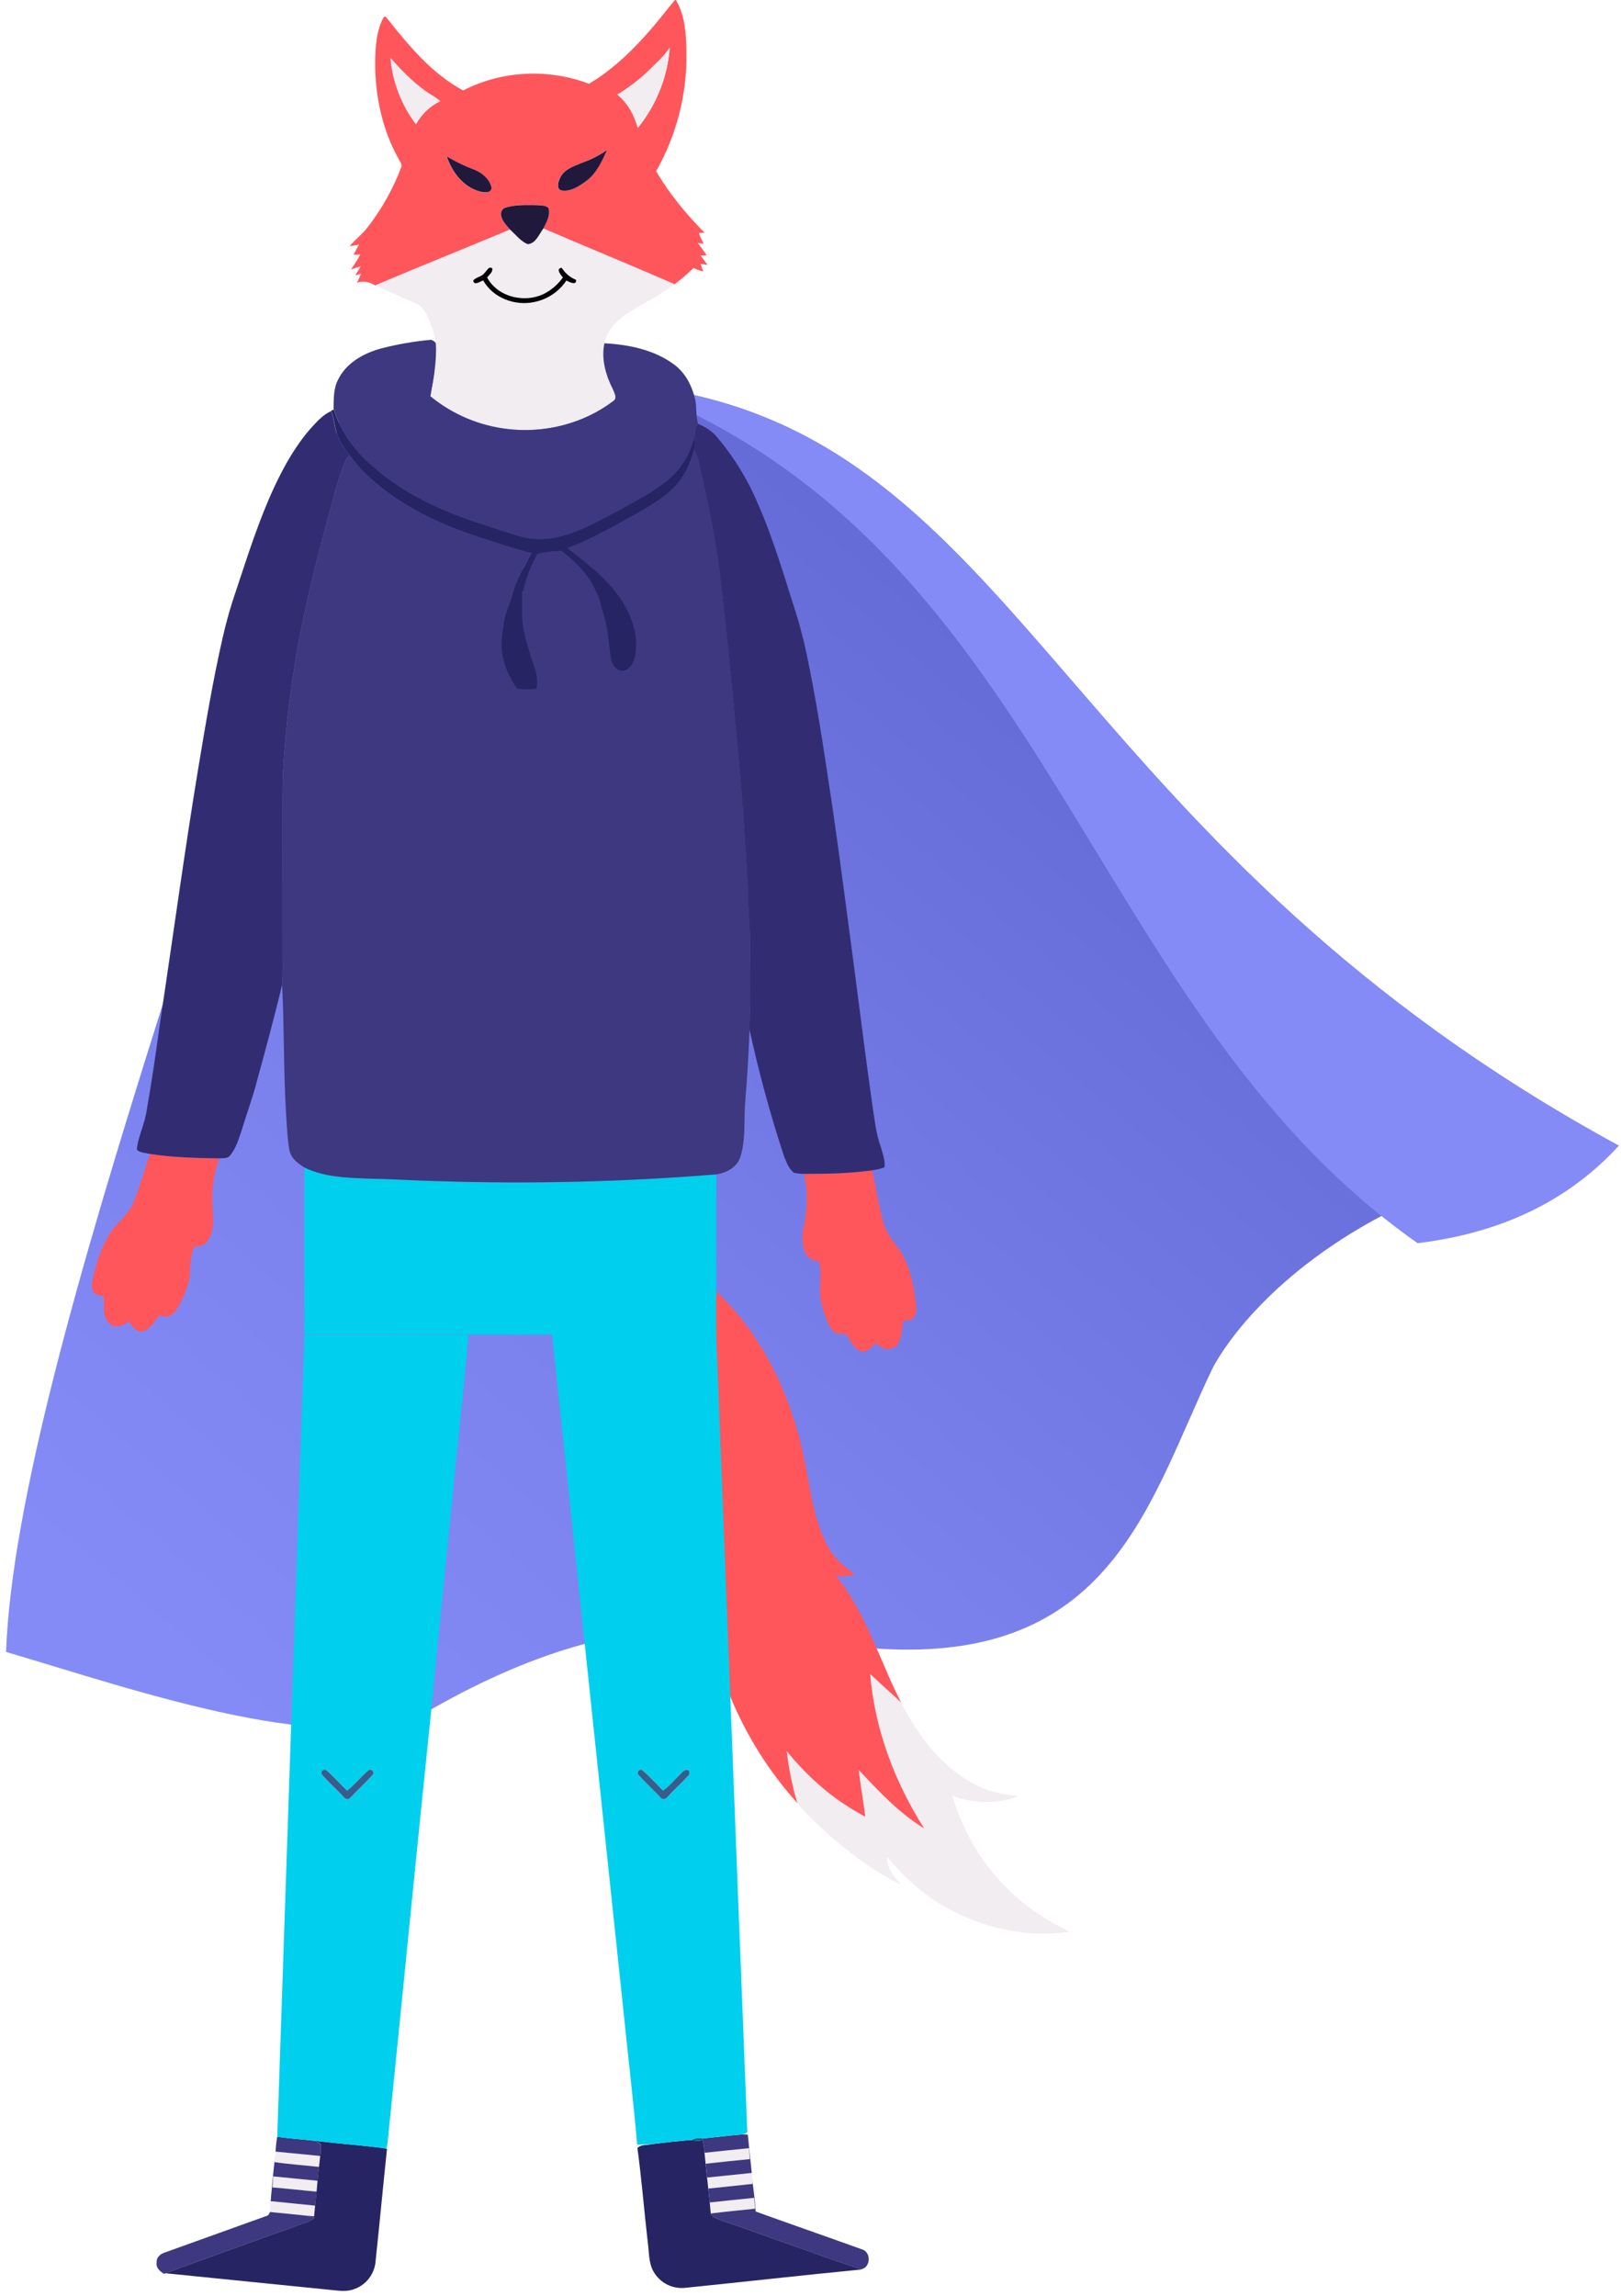 <svg width="185" height="262" viewBox="0 0 185 262" fill="none" xmlns="http://www.w3.org/2000/svg">
<path d="M79.271 45.103L66.704 42.315H40.075C32.041 80.367 1.957 154.514 0.688 188.528C15.578 192.901 38.677 201.108 49.204 195.094C74.856 180.44 88.437 187.37 100.132 188.149C126.882 189.93 131.104 171.427 138.282 156.373C139.19 154.47 144.374 145.84 157.639 138.783C168.859 132.813 176.873 135.085 184.753 130.759C123.157 97.205 117.116 53.751 79.271 45.103Z" fill="url(#paint0_linear_1233_840)"/>
<path d="M184.753 130.76C179.336 136.655 171.964 140.639 161.789 141.88C122.356 114.207 119.579 58.356 66.704 42.309L79.271 45.103C117.116 53.752 123.157 97.206 184.753 130.76Z" fill="#848BF7"/>
<path d="M99.309 191.041C100.468 192.147 101.678 193.205 102.851 194.306C104.727 198.032 107.385 201.576 111.126 203.592C112.705 204.471 114.497 204.825 116.28 204.97C113.834 205.901 111.128 205.885 108.692 204.927C110.416 211.015 114.454 216.187 119.944 219.339C120.594 219.756 121.367 219.964 121.961 220.485C117.026 221.182 111.903 219.993 107.625 217.482C105.154 216.066 103.058 214.091 101.249 211.907C101.13 213.196 102.062 214.212 102.845 215.112C99.118 213.238 95.79 210.62 92.8 207.723C92.189 207.086 91.52 206.491 91.004 205.776C90.428 203.845 90.025 201.865 89.802 199.862C92.26 202.905 95.275 205.518 98.761 207.33C98.536 205.553 98.213 203.79 98.013 202.011C100.305 204.427 102.597 206.928 105.483 208.675C102.097 203.377 99.83 197.328 99.309 191.041Z" fill="#F1EDF1"/>
<path d="M105.473 208.669C102.097 203.367 99.83 197.328 99.309 191.041C100.468 192.149 101.678 193.205 102.851 194.305C101.828 192.37 101.022 190.329 100.143 188.334C98.84 185.317 97.411 182.312 95.363 179.723C96.076 179.954 96.847 179.932 97.546 179.661C96.471 178.876 95.392 178.039 94.721 176.862C92.796 173.699 92.533 169.919 91.762 166.381C90.275 159.301 87.093 152.389 81.742 147.396C76.16 141.717 69.148 138.824 61.422 137.321C58.62 136.721 57.638 136.931 57.23 138.791C57.187 138.984 57.204 139.186 57.279 139.369C57.353 139.553 57.481 139.709 57.647 139.818C73.728 150.305 74.107 164.37 78.129 179.546C77.921 181.735 77.852 183.632 78.25 184.525C78.356 183.878 78.625 183.267 79.031 182.751C80.135 186.496 81.578 190.131 83.344 193.613C85.177 198.077 87.766 202.192 90.998 205.777C90.422 203.844 90.019 201.864 89.795 199.86C92.254 202.903 95.269 205.518 98.755 207.33C98.53 205.556 98.207 203.79 98.007 202.01C100.297 204.427 102.593 206.928 105.473 208.669Z" fill="#FF565C"/>
<path d="M76.677 0.416C76.827 0.318 77.035 -0.209 77.193 0.091C78.212 1.888 78.314 4.023 78.344 6.043C78.41 10.768 77.215 15.426 74.883 19.537C76.391 22.121 78.308 24.431 80.404 26.555L79.752 26.594C79.909 27.014 80.093 27.423 80.302 27.819C80.135 27.8 79.798 27.756 79.631 27.733C79.994 28.185 80.335 28.658 80.658 29.143L79.958 29.164C80.231 29.51 80.498 29.866 80.744 30.232L79.944 30.118C80.05 30.405 80.152 30.688 80.263 30.978C79.88 30.89 79.508 30.758 79.156 30.584C78.474 31.251 77.748 31.872 76.983 32.442C72.011 30.272 66.981 28.229 62.004 26.076C62.366 25.389 62.822 24.597 62.606 23.785C62.32 23.369 61.695 23.477 61.251 23.402C60.001 23.402 58.697 23.321 57.501 23.754C56.613 24.487 57.659 25.588 58.211 26.201C53.092 28.348 47.931 30.401 42.824 32.573C42.199 32.188 41.457 32.009 40.74 32.275C40.909 31.93 41.065 31.58 41.217 31.234L40.538 31.43C40.757 31.084 40.971 30.736 41.173 30.389C40.792 30.493 40.417 30.62 40.05 30.759C40.441 30.206 40.801 29.632 41.13 29.039L40.359 29.087C40.546 28.687 40.749 28.296 40.967 27.915C40.611 27.981 40.255 28.044 39.898 28.102C40.534 27.327 41.357 26.732 41.959 25.934C43.557 23.872 44.842 21.585 45.772 19.148C45.959 18.802 45.664 18.489 45.524 18.194C43.624 14.829 42.797 10.924 42.815 7.08C42.836 5.339 42.944 3.509 43.794 1.951C44.022 1.743 44.182 2.159 44.328 2.282C46.762 5.349 49.368 8.452 52.863 10.326C57.263 8.036 62.604 7.807 67.227 9.562C71.032 7.286 73.968 3.871 76.677 0.416ZM74.055 8.036C72.965 9.091 71.756 10.016 70.453 10.793C71.64 11.755 72.399 13.144 72.786 14.602C74.913 11.983 76.186 8.776 76.435 5.412C75.814 6.424 74.889 7.19 74.055 8.036ZM44.57 6.626C44.808 9.365 45.813 11.981 47.47 14.175C48.099 13.034 49.063 12.114 50.233 11.538C50.018 11.362 49.794 11.197 49.562 11.045C47.626 9.91 46.047 8.298 44.57 6.626ZM66.448 18.562C65.446 18.979 64.221 19.364 63.818 20.489C63.631 20.905 63.493 21.697 64.154 21.738C65.185 21.869 66.098 21.218 66.89 20.645C68.063 19.772 68.677 18.413 69.257 17.115C68.398 17.723 67.459 18.21 66.467 18.562H66.448ZM50.981 17.848C51.579 19.641 52.856 21.349 54.757 21.861C55.198 21.967 56.026 22.098 56.088 21.457C55.903 20.457 55.046 19.745 54.138 19.375C53.044 18.965 51.99 18.454 50.992 17.848H50.981Z" fill="#FF565C"/>
<path d="M17.103 131.68C19.724 132.096 22.387 132.152 25.035 132.19C24.355 134.067 24.093 136.069 24.267 138.058C24.35 139.287 24.448 140.686 23.616 141.709C23.273 142.196 22.643 142.219 22.11 142.317C21.83 143.23 21.689 144.179 21.693 145.134C21.66 146.5 21.068 147.756 20.456 148.949C20.162 149.497 19.783 150.103 19.13 150.249C18.79 150.253 18.451 150.225 18.116 150.165C17.605 150.865 17.113 151.765 16.199 151.965C15.461 152.052 15.09 151.302 14.715 150.807C14.15 151.238 13.382 151.64 12.704 151.192C11.594 150.528 11.938 149.051 11.838 147.975C11.421 147.823 10.85 147.837 10.635 147.383C10.354 146.819 10.533 146.173 10.65 145.597C11.196 143.414 11.94 141.169 13.54 139.524C14.278 138.777 14.969 137.96 15.347 136.969C16.02 135.236 16.536 133.45 17.103 131.68Z" fill="#FF565C"/>
<path d="M91.762 133.961C94.363 133.961 96.971 133.923 99.553 133.559C99.849 135.131 100.157 136.697 100.501 138.259C100.709 139.194 100.951 140.145 101.462 140.966C101.972 141.786 102.628 142.476 103.066 143.327C103.939 144.979 104.3 146.842 104.525 148.679C104.568 149.221 104.645 149.839 104.316 150.314C104.043 150.73 103.483 150.649 103.066 150.753C102.908 151.757 102.935 152.879 102.233 153.696C101.791 153.858 101.312 154.085 100.839 153.904C100.505 153.729 100.196 153.511 99.92 153.254C99.453 153.702 98.961 154.443 98.207 154.202C97.374 153.869 97.065 152.952 96.582 152.28C96.205 152.223 95.823 152.234 95.457 152.146C94.879 151.899 94.611 151.28 94.385 150.739C93.94 149.545 93.504 148.306 93.579 147.013C93.638 146.001 93.715 144.974 93.467 143.977C93.012 143.835 92.471 143.785 92.166 143.379C91.52 142.582 91.531 141.493 91.606 140.524C92.108 138.396 92.26 136.126 91.762 133.961Z" fill="#FF565C"/>
<path d="M74.055 8.036C74.889 7.203 75.814 6.435 76.435 5.412C76.186 8.776 74.913 11.983 72.786 14.602C72.399 13.144 71.64 11.755 70.453 10.793C71.756 10.016 72.965 9.091 74.055 8.036Z" fill="#F1EDF1"/>
<path d="M44.57 6.625C46.028 8.291 47.626 9.913 49.57 11.044C49.803 11.196 50.027 11.361 50.241 11.537C49.072 12.113 48.107 13.033 47.478 14.174C45.818 11.981 44.81 9.364 44.57 6.625Z" fill="#F1EDF1"/>
<path d="M60.216 27.857C61.145 27.788 61.51 26.722 62.002 26.072C66.981 28.226 72.003 30.268 76.981 32.438C75.379 33.652 73.585 34.569 71.865 35.597C70.524 36.395 69.319 37.592 68.988 39.171C68.602 40.96 69.134 42.792 69.944 44.389C70.109 44.82 70.513 45.447 69.988 45.776C66.577 48.363 62.131 49.471 57.903 48.958C54.675 48.582 51.625 47.285 49.116 45.22C49.479 43.217 49.887 41.184 49.741 39.144C49.598 38.287 49.361 37.449 49.035 36.645C48.716 35.897 48.36 35.041 47.576 34.677C46.011 33.948 44.392 33.332 42.84 32.576C47.947 30.404 53.108 28.35 58.228 26.203C58.859 26.778 59.411 27.528 60.216 27.857ZM55.311 31.131C54.996 31.597 54.346 31.601 54.013 32.022C54.109 32.665 54.8 32.111 55.15 32.005C56.265 34.008 58.788 34.948 60.985 34.469C61.727 34.321 62.432 34.028 63.061 33.607C63.69 33.186 64.229 32.645 64.648 32.016C64.973 32.186 65.835 32.64 65.748 31.939C65.072 31.663 64.501 31.183 64.114 30.564C63.391 30.641 64 31.38 64.246 31.67C63.754 32.359 63.124 32.938 62.395 33.369C60.162 34.685 56.867 34.017 55.603 31.674C55.83 31.353 56.244 31.085 56.199 30.645C55.79 30.289 55.571 30.922 55.311 31.131Z" fill="#F1EDF1"/>
<path d="M80.427 245.707C82.117 245.532 83.807 245.34 85.499 245.18C85.528 245.596 85.561 246.013 85.593 246.429C83.909 246.585 82.23 246.773 80.55 246.954C80.494 246.533 80.456 246.117 80.427 245.707Z" fill="#F1EDF1"/>
<path d="M31.461 245.549C33.162 245.705 34.858 245.89 36.558 246.047C36.51 246.463 36.46 246.879 36.416 247.296C34.724 247.111 33.024 247.002 31.341 246.75C31.361 246.542 31.403 246.151 31.424 245.955C31.422 245.849 31.443 245.64 31.461 245.549Z" fill="#F1EDF1"/>
<path d="M80.706 248.525C82.404 248.354 84.103 248.169 85.803 248L85.853 248.666C85.853 248.81 85.884 249.083 85.895 249.239C84.211 249.41 82.525 249.593 80.842 249.77C80.792 249.354 80.748 248.937 80.706 248.525Z" fill="#F1EDF1"/>
<path d="M31.17 248.373C32.862 248.533 34.551 248.712 36.243 248.875C36.204 249.291 36.168 249.708 36.129 250.124C34.445 249.977 32.77 249.772 31.086 249.641C31.116 249.21 31.145 248.787 31.17 248.373Z" fill="#F1EDF1"/>
<path d="M81.011 251.355C82.698 251.176 84.384 250.993 86.072 250.828C86.111 251.245 86.149 251.651 86.188 252.067C84.501 252.24 82.813 252.405 81.129 252.613C81.079 252.194 81.052 251.771 81.011 251.355Z" fill="#F1EDF1"/>
<path d="M30.89 251.199C32.582 251.366 34.274 251.537 35.966 251.712C35.925 252.128 35.885 252.544 35.845 252.961C35.547 252.932 35.249 252.898 34.952 252.871C33.566 252.715 32.176 252.586 30.784 252.455C30.784 252.29 30.813 251.963 30.824 251.799C30.834 251.634 30.876 251.347 30.89 251.199Z" fill="#F1EDF1"/>
<path d="M66.467 18.562C67.465 18.213 68.41 17.727 69.275 17.119C68.696 18.416 68.082 19.776 66.909 20.649C66.117 21.221 65.204 21.873 64.173 21.742C63.512 21.696 63.65 20.909 63.837 20.493C64.231 19.364 65.456 18.973 66.467 18.562Z" fill="#21193C"/>
<path d="M50.991 17.848C51.994 18.453 53.05 18.963 54.148 19.37C55.048 19.745 55.913 20.457 56.099 21.452C56.036 22.094 55.209 21.962 54.767 21.856C52.873 21.348 51.59 19.641 50.991 17.848Z" fill="#21193C"/>
<path d="M57.507 23.76C58.693 23.327 60.007 23.408 61.258 23.408C61.701 23.483 62.327 23.367 62.612 23.792C62.82 24.593 62.372 25.385 62.01 26.082C61.518 26.732 61.153 27.798 60.224 27.867C59.418 27.538 58.866 26.786 58.228 26.218C57.669 25.595 56.624 24.487 57.507 23.76Z" fill="#21193C"/>
<path d="M55.311 31.13C55.571 30.921 55.79 30.297 56.192 30.644C56.238 31.084 55.823 31.352 55.596 31.673C56.861 34.016 60.155 34.684 62.389 33.368C63.118 32.937 63.748 32.358 64.239 31.669C63.993 31.379 63.385 30.64 64.108 30.563C64.494 31.181 65.066 31.662 65.742 31.938C65.829 32.633 64.966 32.185 64.641 32.014C64.223 32.644 63.683 33.185 63.055 33.606C62.426 34.027 61.721 34.32 60.978 34.468C58.788 34.947 56.265 34.007 55.144 32.004C54.794 32.11 54.102 32.664 54.007 32.021C54.346 31.6 55.007 31.596 55.311 31.13Z" fill="black"/>
<path d="M43.526 39.76C45.386 39.284 47.281 38.954 49.193 38.775C49.279 38.819 49.452 38.898 49.537 38.94L49.735 39.148C49.881 41.189 49.472 43.221 49.11 45.225C51.618 47.289 54.669 48.587 57.897 48.963C62.133 49.475 66.579 48.367 69.982 45.781C70.507 45.452 70.103 44.825 69.938 44.394C69.127 42.797 68.596 40.964 68.982 39.175C71.755 39.331 74.643 39.904 76.914 41.589C78.133 42.476 78.887 43.852 79.262 45.285C79.579 46.293 79.356 47.386 79.679 48.382C79.29 48.782 79.287 49.358 79.262 49.879C78.946 51.045 78.496 52.19 77.752 53.15C76.816 54.521 75.414 55.464 74.037 56.339C71.995 57.503 69.944 58.656 67.846 59.708C65.5 60.885 62.864 61.882 60.197 61.409C58.566 61.059 57.005 60.447 55.415 59.952C50.841 58.513 46.324 56.526 42.692 53.332C40.609 51.587 38.885 49.36 38.108 46.736L38.065 46.622C38.098 45.52 38.048 44.367 38.569 43.359C39.496 41.418 41.521 40.296 43.526 39.76Z" fill="#3D387F"/>
<path d="M61.343 63.199C62.137 63.02 62.945 62.909 63.758 62.868C64.033 62.826 64.241 63.066 64.46 63.197C65.919 64.359 67.271 65.721 68.002 67.458C65.225 67.501 62.449 67.458 59.668 67.483C59.996 65.975 60.562 64.53 61.343 63.199Z" fill="#3D387F"/>
<path d="M57.336 71.759C57.397 71.428 57.461 71.099 57.532 70.769C57.461 71.344 57.386 71.923 57.282 72.496C57.003 74.657 57.732 76.834 59.003 78.572C57.961 78.535 56.919 78.587 55.878 78.541C55.901 76.278 55.878 74.014 55.892 71.75C56.369 71.759 56.851 71.759 57.336 71.759Z" fill="#3D387F"/>
<path d="M80.181 244.062C81.704 243.904 83.225 243.715 84.753 243.594C84.857 243.594 85.067 243.594 85.169 243.594L85.349 243.65C85.495 245.093 85.64 246.542 85.799 247.99C84.099 248.158 82.4 248.344 80.702 248.515C80.648 247.987 80.593 247.462 80.535 246.938C82.215 246.757 83.894 246.57 85.578 246.413C85.547 245.997 85.513 245.58 85.484 245.164C83.792 245.324 82.102 245.516 80.413 245.691C80.363 245.174 80.29 244.65 80.204 244.154L80.181 244.062Z" fill="#3D387F"/>
<path d="M31.639 243.857C33.068 244.082 34.516 244.151 35.952 244.324C36.183 244.438 36.4 244.577 36.6 244.74C36.624 245.178 36.606 245.618 36.548 246.052C34.847 245.896 33.151 245.711 31.451 245.555C31.478 244.985 31.54 244.419 31.639 243.857Z" fill="#3D387F"/>
<path d="M30.836 251.79C31.009 249.841 31.174 247.889 31.422 245.959C31.401 246.155 31.359 246.552 31.338 246.754C33.022 247.006 34.722 247.115 36.414 247.3C36.358 247.827 36.302 248.356 36.252 248.885C34.56 248.722 32.87 248.543 31.178 248.383C31.153 248.799 31.124 249.216 31.095 249.643C32.778 249.774 34.453 249.978 36.137 250.126C36.083 250.655 36.025 251.186 35.975 251.721C34.283 251.543 32.591 251.373 30.899 251.209C30.876 251.346 30.836 251.642 30.836 251.79Z" fill="#3D387F"/>
<path d="M85.845 248.666C85.995 249.915 86.172 251.144 86.24 252.391C90.272 253.849 94.327 255.251 98.359 256.708C99.455 257 99.382 258.818 98.257 258.987C92.962 257.229 87.739 255.257 82.461 253.449C81.977 253.241 81.354 253.143 81.121 252.616C82.805 252.408 84.492 252.244 86.18 252.071C86.141 251.654 86.103 251.238 86.063 250.832C84.376 250.996 82.69 251.179 81.002 251.359C80.952 250.83 80.894 250.299 80.834 249.774C82.517 249.597 84.203 249.414 85.886 249.243C85.884 249.093 85.863 248.81 85.845 248.666Z" fill="#3D387F"/>
<path d="M30.788 252.447C32.176 252.581 33.566 252.71 34.956 252.864C35.281 252.935 35.6 253.022 35.922 253.12C35.297 253.632 34.481 253.776 33.745 254.067C28.79 255.858 23.823 257.608 18.88 259.44L18.712 259.503C18.268 259.221 17.772 258.826 17.878 258.226C17.818 257.653 18.295 257.216 18.807 257.072L30.326 252.93C30.445 252.91 30.553 252.852 30.637 252.765C30.72 252.678 30.773 252.567 30.788 252.447Z" fill="#3D387F"/>
<path d="M35.952 244.322C38.452 244.628 40.984 244.805 43.492 245.12C43.717 245.153 43.943 245.189 44.17 245.23C43.709 249.568 43.307 253.918 42.844 258.256C42.751 258.972 42.449 259.644 41.977 260.19C41.504 260.736 40.881 261.13 40.186 261.325C39.294 261.588 38.362 261.386 37.458 261.311C31.265 260.686 25.072 260.061 18.876 259.437C23.819 257.61 28.786 255.855 33.741 254.064C34.476 253.772 35.291 253.629 35.918 253.116C35.595 253.018 35.277 252.931 34.952 252.86C35.249 252.887 35.547 252.921 35.845 252.95C35.885 252.533 35.925 252.117 35.966 251.7C36.016 251.165 36.075 250.634 36.129 250.105C36.168 249.689 36.204 249.272 36.243 248.856C36.293 248.327 36.35 247.798 36.406 247.271C36.45 246.854 36.5 246.438 36.548 246.022C36.606 245.587 36.624 245.148 36.6 244.71C36.399 244.557 36.181 244.427 35.952 244.322Z" fill="#272464"/>
<path d="M74.41 244.703C75.927 244.512 77.448 244.341 78.973 244.224C79.371 244.322 79.833 244.432 80.2 244.168C80.294 244.674 80.367 245.188 80.408 245.705C80.448 246.121 80.486 246.538 80.531 246.954C80.587 247.479 80.642 248.004 80.698 248.531C80.74 248.947 80.783 249.364 80.834 249.78C80.894 250.305 80.952 250.836 81.002 251.365C81.042 251.781 81.071 252.198 81.121 252.614C81.354 253.145 81.977 253.239 82.461 253.447C87.739 255.255 92.962 257.227 98.257 258.984L98.344 259.007C91.596 259.659 84.859 260.428 78.114 261.111C77.413 261.169 76.71 261.027 76.087 260.701C75.464 260.374 74.948 259.877 74.597 259.268C74.005 258.254 74.095 257.039 73.93 255.923C73.514 252.333 73.234 248.731 72.747 245.153C73.168 244.701 73.862 244.843 74.41 244.703Z" fill="#272464"/>
<path d="M35.595 48.742C36.241 48.038 36.906 47.312 37.794 46.918C38.164 47.772 38.139 48.732 38.487 49.592C38.79 50.466 39.34 51.222 39.892 51.953C39.64 52.213 39.441 52.519 39.306 52.855C38.333 55.354 37.764 57.999 37.041 60.583C34.81 68.761 33.083 77.115 32.478 85.585C32.153 88.916 32.27 92.248 32.245 95.595C32.245 99.685 32.248 103.776 32.255 107.869C32.234 109.378 32.324 110.892 32.191 112.398C31.301 116.146 30.286 119.857 29.274 123.57C28.796 125.399 28.123 127.164 27.588 128.985C27.242 129.982 26.948 131.044 26.261 131.867C25.977 132.26 25.444 132.158 25.029 132.2C22.381 132.162 19.718 132.1 17.097 131.69C16.628 131.59 16.117 131.563 15.701 131.306C15.557 131.082 15.676 130.807 15.701 130.571C15.974 129.293 16.534 128.095 16.726 126.802C17.322 123.424 17.816 120.024 18.278 116.623C19.737 106.973 21.037 97.298 22.627 87.677C23.46 82.68 24.294 77.659 25.427 72.709C25.838 70.898 26.348 69.111 26.957 67.357C28.284 63.377 29.54 59.356 31.318 55.548C32.464 53.105 33.799 50.739 35.595 48.742Z" fill="#322D73"/>
<path d="M79.258 49.874C79.292 49.354 79.294 48.777 79.675 48.377C80.366 48.657 81.001 49.058 81.55 49.562C83.566 51.868 85.207 54.476 86.411 57.292C88.21 61.328 89.441 65.578 90.787 69.786C91.168 70.955 91.466 72.146 91.77 73.327C93.171 79.597 94.075 85.965 95.036 92.316C95.869 98.101 96.621 103.903 97.39 109.696C98.119 115.204 98.792 120.721 99.574 126.222C99.826 127.801 99.972 129.413 100.532 130.92C100.741 131.668 101.037 132.43 100.949 133.226C100.49 133.389 100.014 133.502 99.53 133.563C96.951 133.927 94.34 133.979 91.739 133.965C91.367 133.963 90.996 133.926 90.631 133.855C89.995 133.392 89.741 132.605 89.456 131.897C87.894 127.144 86.581 122.313 85.522 117.424C85.655 114.317 85.565 111.206 85.578 108.099C85.64 106.004 85.311 103.934 85.388 101.833C85.209 100.09 85.211 98.339 85.049 96.598C84.722 90.975 84.153 85.378 83.655 79.77C83.155 74.901 82.715 70.026 82.094 65.172C81.552 60.976 80.675 56.842 79.727 52.713C79.624 52.228 79.446 51.763 79.198 51.334C79.331 50.859 79.352 50.359 79.258 49.874Z" fill="#322D73"/>
<path d="M59.564 67.509L59.676 67.482C62.452 67.449 65.227 67.501 68.011 67.457C68.094 67.63 68.18 67.805 68.267 67.98C68.336 68.188 68.407 68.396 68.475 68.604C68.561 68.95 68.648 69.298 68.732 69.646C68.648 71.387 68.715 73.13 68.686 74.868C67.267 74.868 65.85 74.868 64.431 74.868C64.337 73.827 64.248 72.786 64.185 71.745C62.695 71.745 61.208 71.728 59.72 71.761C59.47 70.364 59.591 68.927 59.564 67.509Z" fill="#3D387F"/>
<path d="M34.741 133.244C37.139 134.417 39.871 134.421 42.48 134.527C44.913 134.56 47.343 134.735 49.773 134.789C60.436 135.139 71.11 134.883 81.744 134.023C81.744 134.119 81.744 134.308 81.754 134.402C81.715 138.733 81.754 143.061 81.731 147.392C81.731 149.972 81.69 152.557 81.857 155.137C82.332 167.96 82.855 180.784 83.348 193.61C83.985 210.18 84.631 226.749 85.286 243.315L85.184 243.43C85.076 243.467 84.859 243.548 84.753 243.588C83.225 243.709 81.704 243.898 80.181 244.057C79.772 243.965 79.343 244.023 78.973 244.219C77.448 244.336 75.927 244.506 74.41 244.698C73.847 244.735 73.282 244.733 72.72 244.777C72.303 239.84 71.695 234.917 71.203 229.992C69.703 215.776 68.203 201.556 66.704 187.333C65.474 175.659 64.242 163.984 63.01 152.307C53.586 152.325 44.161 152.29 34.737 152.307C34.73 145.958 34.731 139.604 34.741 133.244ZM72.897 202.589C73.684 203.478 74.564 204.268 75.387 205.134C75.579 205.448 76.012 205.342 76.193 205.071C76.954 204.238 77.802 203.482 78.564 202.649C78.611 202.606 78.647 202.553 78.671 202.494C78.695 202.435 78.705 202.371 78.701 202.308C78.698 202.244 78.68 202.183 78.649 202.127C78.619 202.071 78.576 202.023 78.525 201.985C78.108 201.908 77.864 202.287 77.596 202.531C76.96 203.139 76.41 203.845 75.678 204.343C74.893 203.57 74.166 202.729 73.32 202.025C72.962 201.771 72.582 202.343 72.897 202.593V202.589Z" fill="#00CFED"/>
<path d="M34.737 152.366C40.988 152.331 47.22 152.366 53.463 152.348C52.906 158.684 52.196 165.009 51.587 171.339C50.812 179.321 49.947 187.295 49.206 195.287C47.556 211.191 46.001 227.111 44.386 243.021C44.297 243.746 44.295 244.479 44.107 245.201L43.495 245.128C40.994 244.814 38.462 244.637 35.954 244.331C34.518 244.158 33.07 244.089 31.641 243.864C32.17 228.243 32.698 212.625 33.224 197.01C33.731 182.126 34.235 167.245 34.737 152.366ZM36.745 202.534C37.508 203.432 38.413 204.2 39.202 205.069C39.379 205.348 39.815 205.456 40.013 205.137C40.821 204.269 41.709 203.484 42.494 202.601C42.811 202.332 42.444 201.768 42.061 202.03C41.188 202.749 40.504 203.669 39.606 204.358C38.817 203.59 38.081 202.759 37.25 202.039C37.181 201.989 37.097 201.965 37.012 201.971C36.928 201.977 36.848 202.013 36.787 202.073C36.727 202.132 36.689 202.211 36.682 202.296C36.674 202.38 36.697 202.465 36.745 202.534Z" fill="#00CFED"/>
<path d="M36.746 202.534C36.697 202.464 36.674 202.38 36.682 202.295C36.689 202.211 36.727 202.132 36.787 202.072C36.848 202.012 36.928 201.976 37.012 201.97C37.097 201.964 37.181 201.988 37.25 202.038C38.083 202.759 38.817 203.589 39.606 204.358C40.505 203.669 41.188 202.748 42.061 202.03C42.444 201.776 42.811 202.332 42.494 202.6C41.709 203.483 40.827 204.266 40.013 205.137C39.804 205.455 39.388 205.345 39.202 205.068C38.417 204.2 37.504 203.431 36.746 202.534Z" fill="#375D8C"/>
<path d="M72.897 202.593C72.582 202.343 72.961 201.77 73.314 202.028C74.159 202.732 74.887 203.573 75.672 204.346C76.404 203.848 76.954 203.142 77.589 202.534C77.858 202.291 78.102 201.91 78.519 201.989C78.57 202.026 78.612 202.075 78.643 202.13C78.674 202.186 78.691 202.248 78.695 202.312C78.699 202.375 78.689 202.439 78.665 202.498C78.641 202.557 78.605 202.61 78.558 202.653C77.796 203.486 76.948 204.236 76.187 205.075C76.008 205.348 75.572 205.452 75.38 205.137C74.572 204.271 73.684 203.482 72.897 202.593Z" fill="#375D8C"/>
<path d="M78.969 244.224C79.339 244.028 79.767 243.97 80.176 244.062L80.195 244.168C79.833 244.426 79.371 244.322 78.969 244.224Z" fill="#055B82"/>
<path fill-rule="evenodd" clip-rule="evenodd" d="M79.75 52.709C79.647 52.224 79.469 51.759 79.221 51.33C78.894 52.486 78.479 53.642 77.743 54.612C76.637 56.234 74.941 57.292 73.274 58.273C72.703 58.585 72.134 58.903 71.565 59.221C69.362 60.454 67.156 61.688 64.775 62.55C64.9 62.649 65.025 62.748 65.15 62.847C66.034 63.545 66.926 64.25 67.774 65H59.648C59.733 64.835 59.82 64.671 59.906 64.506C60.152 64.037 60.398 63.569 60.62 63.092C58.994 62.709 57.407 62.185 55.821 61.662C55.294 61.487 54.767 61.313 54.238 61.145C49.531 59.587 44.947 57.307 41.405 53.767C40.867 53.193 40.363 52.588 39.898 51.955C39.646 52.214 39.447 52.521 39.313 52.856C38.609 54.669 38.117 56.55 37.625 58.429C37.436 59.149 37.248 59.869 37.048 60.584C34.816 68.762 33.089 77.117 32.484 85.586C32.238 88.103 32.245 90.637 32.253 93.166C32.255 93.977 32.257 94.787 32.251 95.596C32.246 99.689 32.249 103.78 32.262 107.87C32.255 108.37 32.26 108.871 32.265 109.371C32.276 110.382 32.286 111.393 32.197 112.399C32.314 114.693 32.355 116.99 32.396 119.288C32.444 121.952 32.492 124.616 32.657 127.276C32.68 127.584 32.699 127.892 32.718 128.201C32.782 129.242 32.846 130.284 33.041 131.306C33.222 132.203 34.012 132.791 34.747 133.245C36.947 134.32 39.427 134.412 41.836 134.502C42.053 134.51 42.27 134.519 42.486 134.527C43.761 134.545 45.037 134.603 46.313 134.661C47.467 134.714 48.622 134.767 49.779 134.79C60.44 135.142 71.112 134.888 81.744 134.03C82.936 133.869 84.153 133.19 84.515 131.976C84.931 130.622 84.952 129.211 84.973 127.799C84.984 127.09 84.994 126.381 85.055 125.679C85.281 122.933 85.445 120.18 85.545 117.42C85.636 115.289 85.623 113.156 85.609 111.023C85.603 110.047 85.597 109.071 85.601 108.095C85.632 107.063 85.568 106.038 85.504 105.014C85.438 103.953 85.372 102.894 85.411 101.829C85.317 100.916 85.273 100 85.229 99.085C85.189 98.254 85.149 97.423 85.072 96.594C84.819 92.25 84.422 87.919 84.024 83.586C83.908 82.313 83.791 81.04 83.678 79.766C83.551 78.53 83.428 77.293 83.305 76.057C82.944 72.423 82.583 68.79 82.117 65.168C81.575 60.972 80.698 56.83 79.75 52.709Z" fill="#3D387F"/>
<path d="M37.781 46.885C37.86 46.843 38.019 46.764 38.1 46.728C38.881 49.352 40.6 51.578 42.684 53.324C46.316 56.518 50.833 58.505 55.407 59.944C56.996 60.441 58.557 61.054 60.189 61.401C62.856 61.874 65.492 60.877 67.838 59.7C69.936 58.648 71.986 57.495 74.028 56.331C75.406 55.456 76.808 54.513 77.743 53.142C78.487 52.182 78.937 51.037 79.254 49.871C79.355 50.353 79.342 50.852 79.216 51.329C78.889 52.484 78.475 53.636 77.758 54.608C76.652 56.231 74.947 57.288 73.289 58.269C70.505 59.787 67.786 61.462 64.789 62.547C67.125 64.396 69.582 66.253 71.138 68.84C72.23 70.645 72.901 72.84 72.459 74.948C72.316 75.672 71.824 76.474 71.03 76.566C70.249 76.518 69.811 75.733 69.711 75.043C69.432 73.244 69.39 71.38 68.736 69.656C68.653 69.306 68.565 68.959 68.48 68.615C68.407 68.407 68.336 68.198 68.271 67.99C68.184 67.815 68.098 67.64 68.015 67.467C67.277 65.731 65.919 64.369 64.473 63.207C64.254 63.076 64.046 62.836 63.77 62.878C62.959 62.919 62.152 63.03 61.36 63.209C60.581 64.54 60.019 65.986 59.693 67.492L59.58 67.519C59.611 68.938 59.486 70.374 59.734 71.78C60.053 73.244 60.466 74.685 60.972 76.095C61.273 76.892 61.367 77.751 61.245 78.594C60.507 78.698 59.757 78.694 59.02 78.579C57.749 76.841 57.019 74.664 57.299 72.503C57.403 71.93 57.478 71.351 57.549 70.776C57.801 69.648 58.326 68.606 58.601 67.486C59.055 65.933 59.951 64.571 60.63 63.103C58.463 62.593 56.367 61.832 54.248 61.156C49.539 59.598 44.959 57.311 41.415 53.778C40.877 53.204 40.374 52.599 39.908 51.966C39.356 51.235 38.806 50.479 38.504 49.604C38.156 48.744 38.181 47.784 37.81 46.931L37.781 46.885Z" fill="#272464"/>
<defs>
<linearGradient id="paint0_linear_1233_840" x1="22.108" y1="191.771" x2="121.298" y2="76.047" gradientUnits="userSpaceOnUse">
<stop stop-color="#848BF7"/>
<stop offset="0.41" stop-color="#7A81ED"/>
<stop offset="1" stop-color="#646BD7"/>
</linearGradient>
</defs>
</svg>
